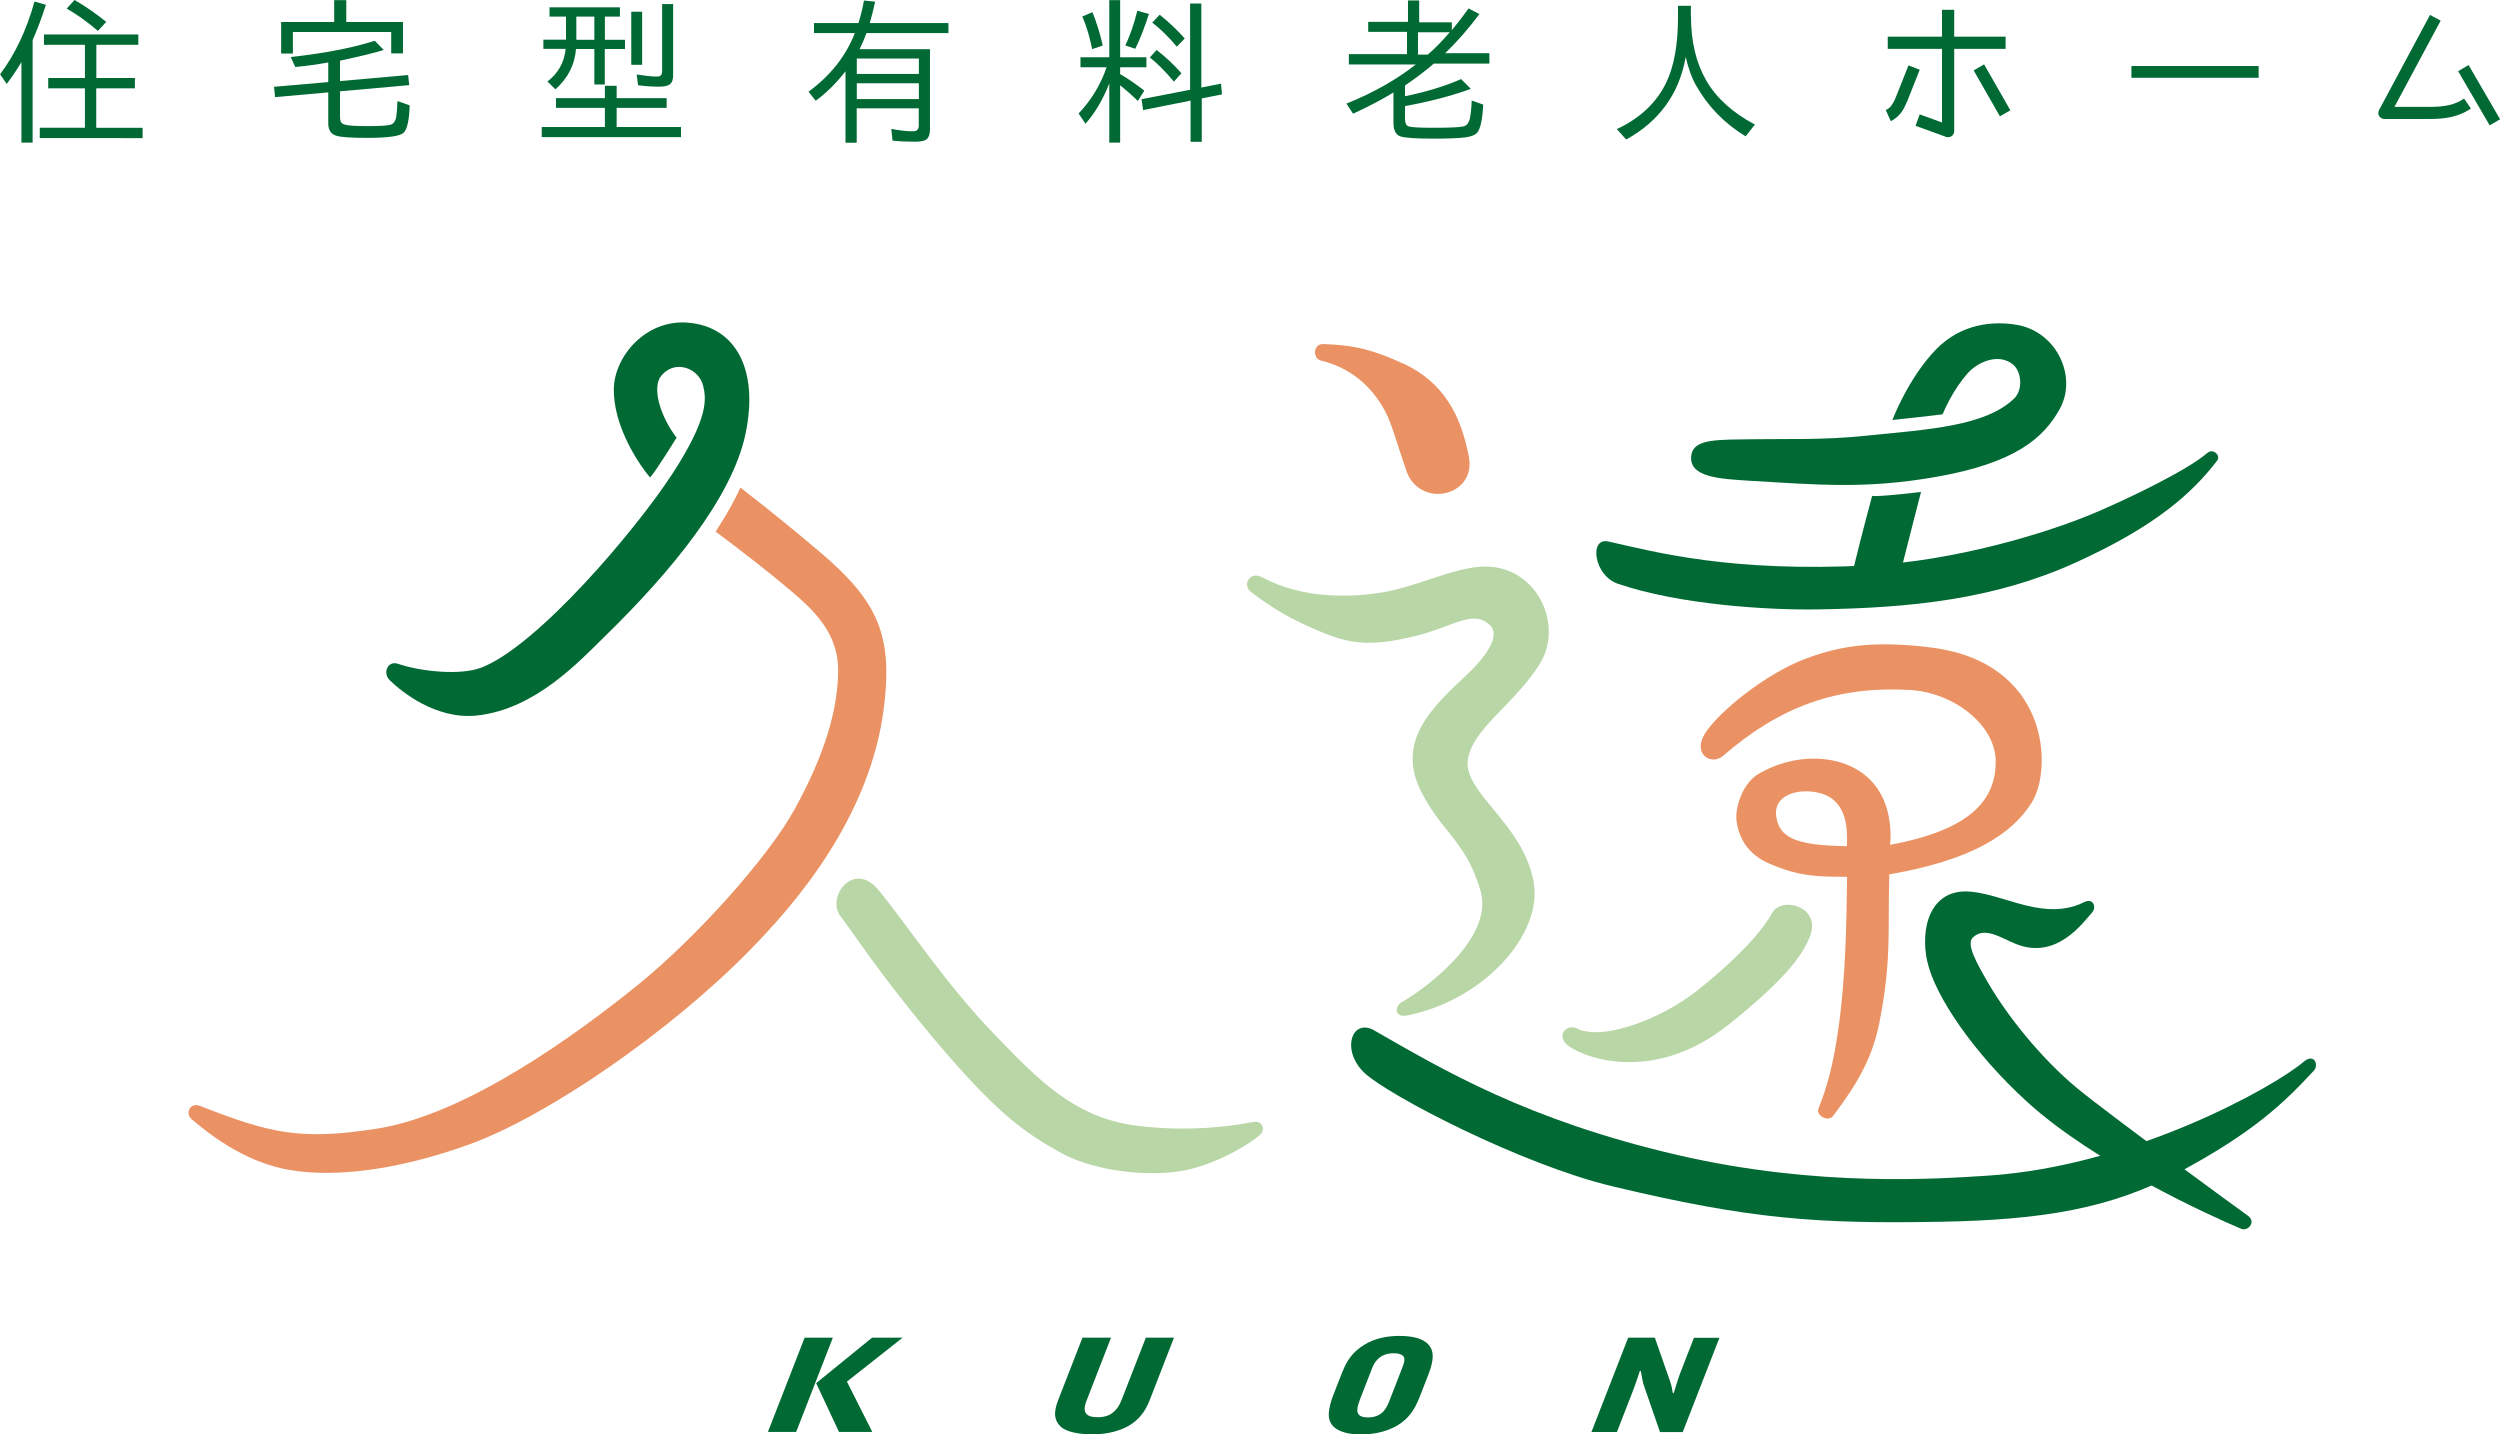 <?xml version="1.0" encoding="UTF-8"?>
<svg id="_レイヤー_2" data-name="レイヤー 2" xmlns="http://www.w3.org/2000/svg" viewBox="0 0 227.56 130.57">
  <defs>
    <style>
      .cls-1 {
        fill: #006934;
      }

      .cls-2 {
        fill: #ea9263;
      }

      .cls-3 {
        fill: #b8d6a6;
      }
    </style>
  </defs>
  <g id="_レイヤー_2-2" data-name="レイヤー 2">
    <g>
      <g>
        <path class="cls-1" d="m43.74,60.8c5.14-1.93,14.17-12.6,17.48-17.7s3.06-6.8,2.79-7.96c-.37-1.6-2.53-2.48-3.81-.95-.88,1.05-.15,3.62,1.38,5.65,0,0-1.88,3.07-2.41,3.62-1.42-1.7-3.3-4.92-3.3-7.97s2.93-6.44,6.75-6.12c4.45.37,6.46,4.4,5.23,10.16-1.23,5.78-6.76,12.5-12.73,18.33-2.3,2.24-6.35,6.7-11.71,7.27-3.73.4-6.9-2.2-7.92-3.2-.71-.69-.18-1.82.73-1.51,2.07.71,5.65,1.07,7.52.37Z"/>
        <path class="cls-2" d="m65.14,48.39s3.22,2.39,5.72,4.45c2.76,2.28,5.48,4.41,5.43,8.31-.04,3.35-1.14,7.42-4.02,12.62-2.38,4.28-8.85,11.54-14.2,15.87-5.35,4.33-15.53,11.84-23.85,13.11-6.93,1.06-9.63.41-16-2.08-.94-.37-1.39.68-.78,1.2,2.27,1.94,5.33,4.03,9,4.64,4.05.67,9.73.04,16.38-2.38,7.02-2.56,18.19-10.22,25.54-17.75,3.72-3.81,10.94-11.86,12.13-22.24.72-6.24-.51-9.37-5.81-13.85-4.87-4.12-6.4-5.18-7.28-5.91-.97,2.1-2.26,4-2.26,4Z"/>
        <path class="cls-3" d="m79.95,81c2.78,3.36,5.98,8.44,10.86,13.46,3.72,3.83,6.99,7.23,12.46,7.98,4.87.66,9.1.03,10.7-.3,1.02-.21,1.16.72.82,1.06-.81.81-3.82,2.65-6.75,3.29-3.22.7-8.42.17-11.54-1.59-3.12-1.76-5.69-3.39-11.79-10.7-4.88-5.86-7.14-9.45-8.17-10.75-1.4-1.75,1.14-5.2,3.42-2.44Z"/>
        <path class="cls-2" d="m127.64,33.06c-3.21-1.48-4.99-1.66-7.17-1.74-.98-.03-1,1.32-.23,1.5,2.55.61,4.62,2.24,5.9,4.73.56,1.08.99,2.74,1.86,5.27,1.2,3.53,6.42,2.39,5.7-1.27s-2.19-6.72-6.04-8.5Z"/>
        <path class="cls-3" d="m135.57,56.86c-1.5-1.41-3.37.22-6.81,1.05s-5.46.85-8.24-.28c-3.14-1.28-4.72-2.29-6.65-3.75-.82-.62-.12-1.93.99-1.34,3.84,2.05,8.31,1.85,11.16,1.35,2.85-.5,6.05-2.09,8.65-2.3,5.07-.42,7.8,5.2,5.46,8.89-2.35,3.69-6.15,5.88-6.52,8.7-.4,3,4.96,5.71,5.98,11.04.91,4.78-4.52,10.82-11.49,12.21-1.21.24-1.19-.85-.45-1.25,1.44-.78,8.45-5.59,7.11-10.12-1.34-4.53-3.53-5.29-5.41-9.03-2.31-4.59,1.05-7.68,4.08-10.53,2.31-2.17,3.05-3.81,2.17-4.63Z"/>
        <path class="cls-1" d="m125.1,93.8c6.3,3.61,13.95,8.17,27.62,11.34,12.78,2.96,23.74,2.16,28.25,1.87,13.2-.86,26.11-8.12,28.7-10.35,1.01-.86,1.4.31.96.78-2.72,2.94-5.49,5.61-12.19,9.21-6.27,3.37-12.54,4.39-21.79,4.56-11.24.2-17.32-.22-29.89-3.23-8.29-1.98-20.37-8.27-22.55-10.31-2.18-2.04-1.18-5.06.9-3.87Z"/>
        <path class="cls-1" d="m146.41,49.29c4.34.98,11.17,2.83,23.8,2.17,7.47-.39,15.94-2.81,20.85-4.94,2.75-1.19,7.97-3.67,9.86-5.29.54-.46,1.24.24.9.69-2.24,2.92-5.55,5.97-12.96,9.32-7.31,3.3-14.86,4.1-23.42,4.23-4.4.07-12.51-.4-18.19-2.34-2.17-.74-2.64-4.25-.84-3.84Z"/>
        <path class="cls-2" d="m175.51,58.9c-4.39-.49-7.49-.33-11.19,1.07-3.62,1.36-7.99,4.9-9.17,6.87-1.08,1.81.62,2.88,1.69,1.96,5.17-4.48,10.31-6.36,16.96-6,3.98.21,7.9,3.17,7.86,6.59-.04,3.25-2.02,6.11-9.62,7.51,0-.06.78-5.52-4.06-7.35-1.87-.71-4.86-.84-7.83.84-1.61.91-2.21,3.21-2.09,4.27.17,1.51.98,3.1,3.01,3.96,2.76,1.17,4.27,1.18,7.06,1.19-.05,4.13-.13,9.12-.77,13.66-.49,3.48-1.05,5.48-1.84,7.45-.24.59.87,1.28,1.35.64,2.07-2.75,3.52-5.11,4.18-8.39,1.14-5.66.78-8.42.92-13.58,7.47-1.29,11.18-3.64,12.99-6.58,1.9-3.09,1.58-12.87-9.44-14.1Zm-13.82,15.48c-.36-2.14,2.23-2.71,4.1-2.15,2.37.71,2.39,3.31,2.32,4.79-4.96-.05-6.13-.93-6.42-2.64Z"/>
        <path class="cls-1" d="m159.74,39.98c3.08-.05,6.18.09,10.13-.32,5.69-.58,10.81-.85,13.45-3.37.86-.82.68-2.49-.1-3.12-1.32-1.07-3.21-.2-4.08.77-1.41,1.57-2.17,3.45-2.32,3.77-.66.1-4.57.52-4.57.52,0,0,1.46-3.85,3.99-6.44,2.32-2.37,5.23-2.57,7.3-2.23,3.65.6,5.58,4.7,3.95,7.66-1.43,2.59-3.98,4.92-11.27,6.19-6.39,1.12-10.67.72-16.95.35-2.81-.17-5.66-.33-5.31-2.38.26-1.48,2.52-1.35,5.76-1.4Z"/>
        <path class="cls-1" d="m174.86,44.78s-1.22,4.7-1.81,7.08c-.59,2.4-5.04,2.74-4.36-.04.86-3.51,1.48-5.77,1.72-6.68.64.1,4.44-.36,4.44-.36Z"/>
        <g>
          <path class="cls-1" d="m73.24,121.76h2.57l-3.34,8.58h-2.57l3.34-8.58Zm8.92,0l-5.07,4,2.31,4.58h-3.03l-2.08-4.44,5.09-4.14h2.78Z"/>
          <path class="cls-1" d="m98.51,121.76h2.62l-2.2,5.66c-.2.51-.61,1.58.94,1.58.49,0,1.61,0,2.22-1.57l2.21-5.67h2.56l-2.21,5.68c-.2.51-.7,1.75-2.15,2.47-.99.48-2.04.65-3.09.65-1.21,0-2.36-.22-2.87-.71-.81-.78-.47-1.77-.17-2.54l2.16-5.55Z"/>
          <path class="cls-1" d="m122.23,124.79c.34-.88.87-1.72,1.93-2.37.95-.6,2.12-.82,3.2-.82,1.18,0,2.18.21,2.7.83.44.51.51,1.27-.03,2.65l-.81,2.08c-.47,1.2-1.03,1.98-1.98,2.56-1.26.77-2.67.85-3.41.85-1.13,0-2.86-.3-2.88-1.75-.01-.61.23-1.36.37-1.73l.9-2.3Zm1.53,2.69c-.35.9-.37,1.54.76,1.54,1.36,0,1.73-.95,1.96-1.54l1.16-2.98c.23-.6.51-1.32-.82-1.32s-1.78.98-1.91,1.32l-1.16,2.98Z"/>
          <path class="cls-1" d="m148.22,121.76h2.41l1.4,4.01c.06.18.12.41.16.59.02.07.05.39.08.44h.08l.27-.86c.18-.58.21-.65.33-.98l1.24-3.19h2.32l-3.34,8.58h-2.07l-1.44-4.16c-.12-.34-.12-.37-.31-1.41h-.08c-.08.25-.44,1.33-.53,1.55l-1.56,4.02h-2.32l3.34-8.58Z"/>
        </g>
        <path class="cls-3" d="m157.42,93.21c5.15-4.14,6.61-6.22,7.3-7.9,1.16-2.78-2.56-3.8-3.42-2.19-.61,1.14-2.45,3.58-6.85,7.07-3.23,2.56-8.58,4.59-10.9,3.43-.88-.44-1.89.52-.97,1.42,1.02,1,7.66,3.94,14.83-1.83Z"/>
        <path class="cls-1" d="m175.43,87.54c-.68-3.07.27-6.69,3.92-6.38,1.86.16,3.76,1.03,5.81,1.42,1.84.35,3.29.17,4.54-.46.8-.41,1.2.42.71.96-.81.91-3.23,4.34-6.92,2.84-1.44-.58-2.83-1.6-3.91-.59-.63.59.3,2.27,1.45,4.24,1.75,2.99,4.76,6.74,7.94,9.4,2.74,2.29,15.07,11.29,15.63,11.68.8.55.04,1.46-.6,1.2-2.74-1.15-13.31-5.93-19.49-11.56-4.88-4.45-8.4-9.67-9.07-12.74Z"/>
      </g>
      <g>
        <path class="cls-1" d="m2.97,12.98h-1.02v-7.33c-.42.71-.87,1.37-1.34,1.99l-.6-.88C1.37,4.94,2.42,2.74,3.14.14l1.04.3c-.39,1.2-.79,2.26-1.21,3.21v9.32Zm5.79-5.88h3.52v.94h-3.52v3.59h4.22v.94H3.62v-.94h4.11v-3.59h-3.34v-.94h3.34v-3.02h-3.73v-.94h8.59v.94h-3.82v3.02ZM6.07.78l.72-.78c.97.56,1.92,1.22,2.88,1.99l-.76.82c-.98-.84-1.93-1.51-2.84-2.03Z"/>
        <path class="cls-1" d="m30.96,10.75c0,.33.14.53.45.6.3.09.98.13,2.05.13s1.7-.04,2.03-.11c.32-.07.5-.32.58-.74.04-.33.09-.81.11-1.43l1.11.39c-.04,1.35-.23,2.19-.55,2.49-.33.32-1.44.47-3.33.47-1.54,0-2.51-.07-2.87-.22-.45-.16-.66-.53-.66-1.11v-2.81l-4.84.43-.1-.94,4.94-.43v-1.77h-.09c-.94.17-1.9.3-2.91.4l-.42-.91c3.02-.33,5.59-.82,7.65-1.48l.82.84c-.95.29-2.28.61-3.98.97v1.86l6.2-.55.1.92-6.3.56v2.42Zm5.72-8.74v2.85h-1.07v-1.95h-8.95v1.96h-1.07v-2.87h4.83V.01h1.1v1.99h5.16Z"/>
        <path class="cls-1" d="m55.06,7.81h1.07v1.12h4.55v.89h-4.55v1.74h5.86v.92h-12.68v-.92h5.75v-1.74h-4.45v-.89h4.45v-1.12Zm-.01-4.19h1.84v.84h-1.84v3.23h-.95v-3.23h-1.67c-.11,1.43-.73,2.65-1.87,3.67l-.73-.71c.98-.75,1.53-1.74,1.66-2.97h-2.03v-.84h2.06V1.51h-1.5v-.84h6.41v.84h-1.37v2.1Zm-2.59-2.1v2.1h1.64V1.51h-1.64Zm5.99-.45v4.83h-.99V1.07h.99Zm2.82-.69v6.47c0,.42-.1.69-.32.84-.19.13-.5.2-.94.2-.6,0-1.25-.04-1.93-.13l-.13-.98c.71.11,1.32.19,1.86.19.32,0,.46-.16.46-.49V.37h.99Z"/>
        <path class="cls-1" d="m84.65,4.47v7.28c0,.42-.09.72-.25.88-.19.19-.56.27-1.14.27-.71,0-1.38-.03-2.02-.1l-.11-1.07c.71.14,1.37.22,1.97.22.36,0,.53-.17.53-.53v-1.56h-5.65v3.13h-1.02v-6.5c-.82,1.05-1.71,1.95-2.71,2.68l-.66-.82c1.99-1.46,3.4-3.23,4.22-5.34h-3.72v-.91h4.05c.22-.71.39-1.4.5-2.05l1.02.1c-.16.72-.32,1.35-.49,1.95h7.16v.91h-7.46c-.19.5-.39.99-.63,1.47h6.4Zm-6.66,2.26h5.65v-1.4h-5.65v1.4Zm0,2.29h5.65v-1.44h-5.65v1.44Z"/>
        <path class="cls-1" d="m98.81,11.27l-.63-.94c1.14-1.2,1.99-2.59,2.55-4.21h-2.38v-.91h2.62V.01h.99v5.2h2.39v.91h-2.39v.63c.71.4,1.44.91,2.2,1.5l-.59.94c-.53-.52-1.07-.99-1.61-1.43v5.22h-.99v-5.39c-.55,1.43-1.27,2.65-2.16,3.67Zm-.29-9.77l.92-.39c.36.89.68,1.9.94,3.04l-.97.32c-.2-1.04-.49-2.03-.89-2.97Zm5.01-.52l1.05.29c-.38,1.18-.79,2.25-1.24,3.17l-.91-.3c.43-.92.81-1.97,1.09-3.16Zm7.61,6.63l.09.98-1.84.37v3.95h-1.02v-3.75l-4.32.86-.14-.99,4.42-.86V.32h1.02v7.65l1.8-.36Zm-6.48-2.38l.62-.68c.82.63,1.57,1.34,2.26,2.12l-.69.76c-.75-.91-1.48-1.64-2.19-2.2Zm.22-3.17l.68-.72c.88.71,1.63,1.43,2.28,2.16l-.72.75c-.76-.91-1.51-1.63-2.23-2.19Z"/>
        <path class="cls-1" d="m133.65.76l1.01.52c-.96,1.3-2,2.48-3.11,3.56h4.02v.95h-5.06c-.85.74-1.73,1.38-2.62,1.99v.98c1.97-.4,3.69-.94,5.11-1.56l.88.89c-1.67.61-3.66,1.14-5.99,1.57v1.15c0,.37.1.6.3.68.22.1.98.14,2.29.14,1.5,0,2.41-.04,2.74-.13.3-.07.49-.32.58-.75.09-.45.14-.98.16-1.6l1.05.37c-.07,1.38-.26,2.23-.56,2.56-.2.22-.56.36-1.1.43-.58.07-1.53.11-2.88.11-1.64,0-2.65-.07-3.04-.22-.39-.16-.59-.56-.59-1.22v-2.77s-.06.04-.11.07c-.85.53-2.05,1.17-3.57,1.87l-.6-.92c2.46-.99,4.57-2.19,6.31-3.56h-6.09v-.94h5.29v-2.03h-3.53v-.91h3.62V.04h1.02v1.99h2.97v.72c.56-.68,1.07-1.34,1.53-1.99Zm-4.58,2.18v2.03h.89c.63-.53,1.3-1.22,2-2.03h-2.9Z"/>
        <path class="cls-1" d="m153.92,1.48c0,2.29.46,4.23,1.38,5.83.92,1.61,2.41,2.95,4.44,4.03l-.85,1.07c-1.93-1.18-3.43-2.72-4.51-4.64-.38-.65-.69-1.51-.94-2.58-.6,3.37-2.42,5.86-5.42,7.51l-.85-.95c2.12-.99,3.62-2.41,4.49-4.22.72-1.48,1.08-3.49,1.08-5.99V.53h1.17v.95Z"/>
        <path class="cls-1" d="m172.99,10.32c-.23.29-.52.53-.88.71l-.46-1.01c.2-.09.33-.2.48-.37.14-.19.29-.43.42-.76l1.17-2.94,1.02.4-1.17,2.95h-.01c-.16.39-.33.72-.56,1.02Zm4.34,2.17c-.07,0-.13-.01-.19-.03l-2.78-1.01.38-1.04,2.03.74v-6.7h-4.94v-1.11h4.94V.89h1.11v2.45h4.68v1.11h-4.68v7.49c0,.17-.09.35-.23.45-.1.06-.22.1-.32.1Zm2.32-6.08l.95-.55,2.39,4.18-.95.55-2.39-4.18Z"/>
        <path class="cls-1" d="m194.01,6.01h11.58v1.07h-11.58v-1.07Z"/>
        <path class="cls-1" d="m216.56,10.57c-.1-.17-.1-.37-.01-.55l4.64-8.66.97.52-4.21,7.85h3.17c1.37,0,2.32-.17,3.17-.76l.62.91c-1.1.76-2.33.95-3.76.95h-4.11c-.2,0-.37-.1-.47-.26Zm11.01.29l-.95.55-2.87-4.93.95-.56,2.87,4.94Z"/>
      </g>
    </g>
  </g>
</svg>